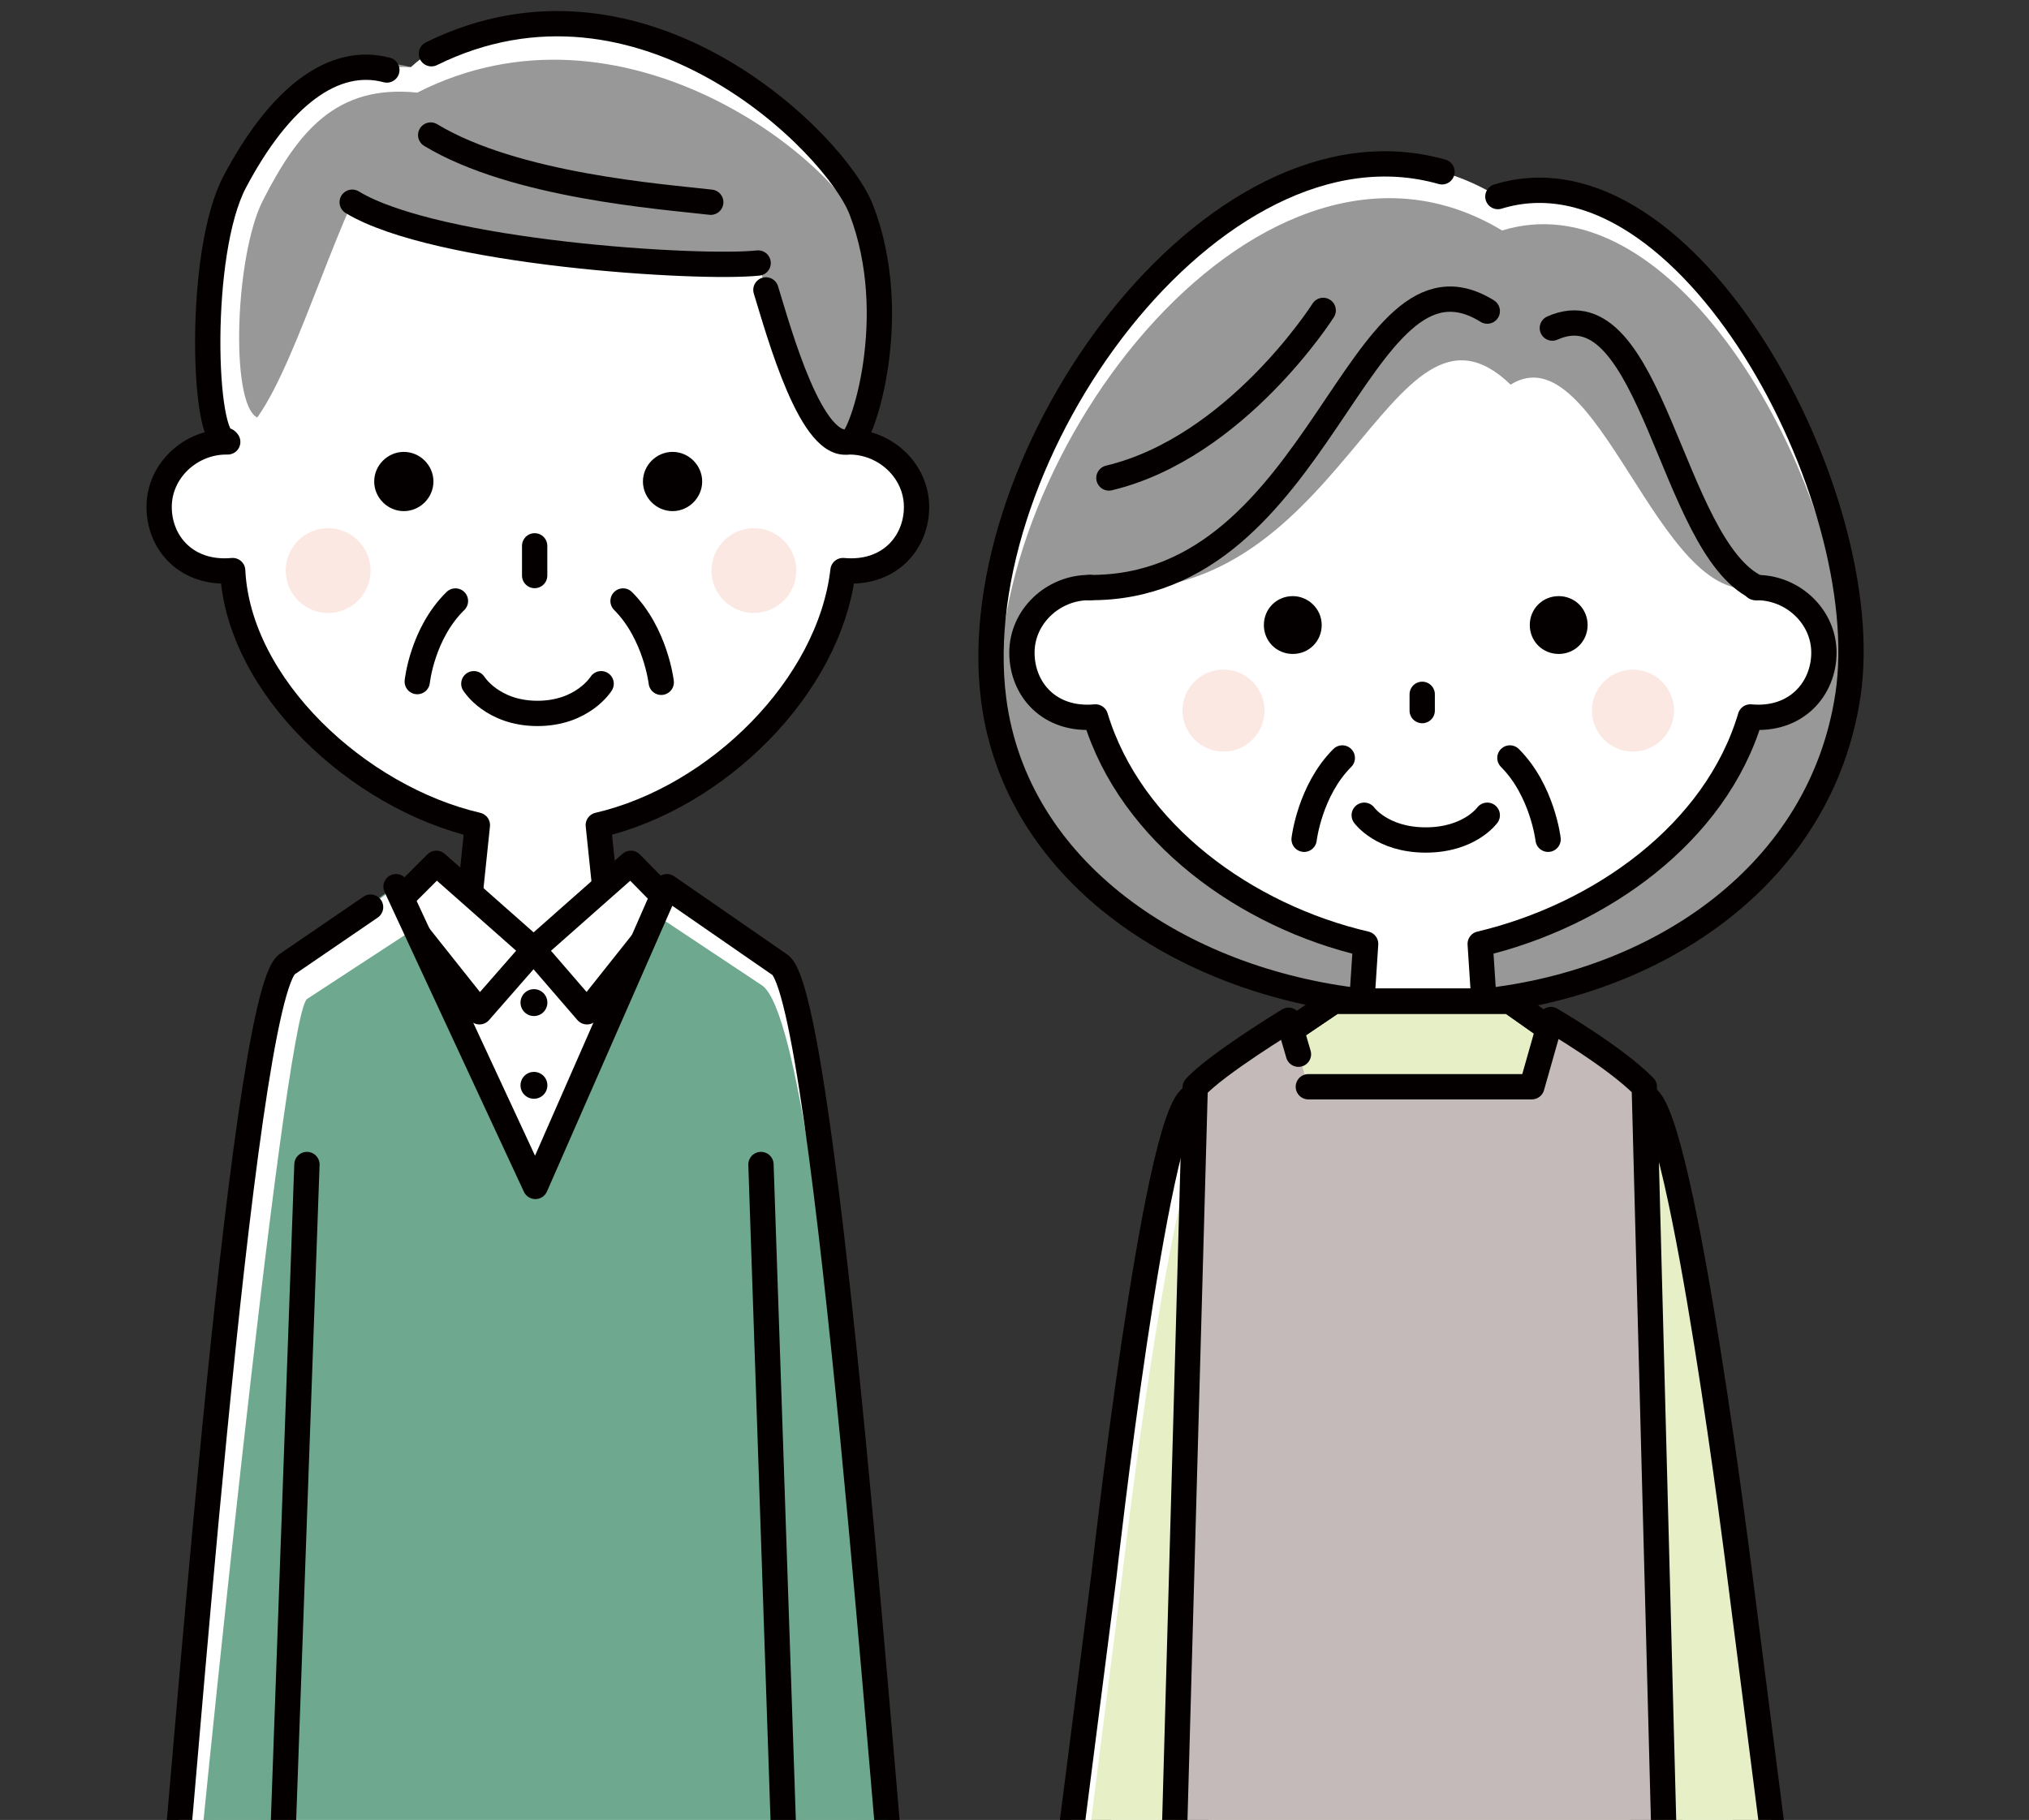 <?xml version="1.0" encoding="utf-8"?>
<!-- Generator: Adobe Illustrator 27.8.1, SVG Export Plug-In . SVG Version: 6.00 Build 0)  -->
<svg version="1.1" id="レイヤー_1" xmlns="http://www.w3.org/2000/svg" xmlns:xlink="http://www.w3.org/1999/xlink" x="0px"
	 y="0px" viewBox="0 0 286.9 257.4" style="enable-background:new 0 0 286.9 257.4;" xml:space="preserve">
<rect x="0" y="0" width="286.9" height="257.4" fill="#333333" stroke="none"/>
<style type="text/css">
	.st0{fill:#989898;}
	.st1{fill:#FFFFFF;}
	.st2{fill:none;stroke:#040000;stroke-width:3.578;stroke-linecap:round;stroke-linejoin:round;stroke-miterlimit:10;}
	.st3{fill:#040000;stroke:#040000;stroke-width:3.578;stroke-linecap:round;stroke-linejoin:round;stroke-miterlimit:10;}
	.st4{fill:#FCE8E2;}
	.st5{fill:#FFFFFF;stroke:#040000;stroke-width:3.578;stroke-linecap:round;stroke-linejoin:round;stroke-miterlimit:10;}
	.st6{fill:#E6EFC6;stroke:#040000;stroke-width:3.578;stroke-linecap:round;stroke-linejoin:round;stroke-miterlimit:10;}
	.st7{fill:#E6EFC6;}
	.st8{fill:#C4BAB9;}
	.st9{fill:#81AD6D;}
	.st10{fill:#040000;}
	.st11{fill:#6EA88E;}
</style>
<g>
	<g>
		<path class="st0" d="M201.6,142.1c28.1,0,55.5-15.7,59.7-43.8c4.2-28.1-22.9-78.7-49.5-70.5C177.5,7,135.7,61.7,140.5,98.9
			C144,125.8,172.2,142.1,201.6,142.1z"/>
		<g>
			<path class="st1" d="M209.9,142.7c0,0,15,6.6,21.6,12.3c4.8,4.2-6,90-6,90h-24.3h-24.3c0,0-12.9-83.6-6.3-90
				c6.6-6.3,21.9-12.3,21.9-12.3l0.6-9.2c-16.8-3.9-33.2-15.6-38.2-32.1c-6.5,0.6-10.4-3.9-10.4-9.1c0-5.1,4.4-9.2,9.5-9.2
				c0.1,0,0.1,0,0.2,0c2.4-24.6,22.3-47.8,47-47.8s44.6,23.1,47,47.8c0.1,0,0.1,0,0.2,0c5.1,0,9.5,4.1,9.5,9.2s-3.9,9.7-10.4,9.1
				c-4.9,16.5-21.3,28.1-38.2,32.1L209.9,142.7z"/>
			<g>
				<g>
					<line class="st2" x1="201.1" y1="98.2" x2="201.1" y2="100.5"/>
					<g>
						<path class="st3" d="M185.1,88.4c0,1.3-1,2.3-2.3,2.3s-2.3-1-2.3-2.3s1-2.3,2.3-2.3C184,86.1,185.1,87.1,185.1,88.4z"/>
						<path class="st3" d="M222.7,88.4c0,1.3-1,2.3-2.3,2.3s-2.3-1-2.3-2.3s1-2.3,2.3-2.3S222.7,87.1,222.7,88.4z"/>
					</g>
					<path class="st2" d="M192.9,115.3c0,0,2.5,3.5,8.7,3.5s8.7-3.5,8.7-3.5"/>
				</g>
				<g>
					<path class="st4" d="M178.8,100.5c0,3.2-2.6,5.8-5.8,5.8s-5.8-2.6-5.8-5.8c0-3.2,2.6-5.8,5.8-5.8S178.8,97.3,178.8,100.5z"/>
					<circle class="st4" cx="230.9" cy="100.5" r="5.8"/>
				</g>
				<g>
					<path class="st2" d="M189.8,107.2c-4.6,4.6-5.4,11.5-5.4,11.5"/>
					<path class="st2" d="M213.5,107.2c4.6,4.6,5.4,11.5,5.4,11.5"/>
				</g>
			</g>
			<g>
				<g>
					<path class="st0" d="M248.4,83.1c11.9-3.7-3.2-61.3-36.6-55.3c-39.5-20-74.4,55.3-57.7,55.3c35.8,4.4,42.2-45.4,59.5-28.7
						C225.9,46.7,234.5,86.1,248.4,83.1z"/>
					<path class="st1" d="M212.4,32.6c22-6.8,43.5,26.6,48,54.3c-2.5-28.4-25.2-66.2-48.6-59.1C177.5,7,136.3,61.7,141.1,98.9
						c0.1,0.7,0.2,1.5,0.3,2.2C138.8,64,178.8,12.3,212.4,32.6z"/>
				</g>
				<g>
					<path class="st2" d="M170.6,153.8c6.6-6.3,21.9-11.1,21.9-11.1l0.6-9.2c-16.8-3.9-33.2-15.6-38.2-32.1
						c-6.5,0.6-10.4-3.9-10.4-9.1c0-5.1,4.4-9.2,9.5-9.2c0.1,0,0.1,0,0.2,0"/>
					<path class="st2" d="M248.2,83.1c0.1,0,0.1,0,0.2,0c5.1,0,9.5,4.1,9.5,9.2s-3.9,9.7-10.4,9.1c-4.9,16.5-21.3,28.1-38.2,32.1
						l0.6,9.2c0,0,15,5.4,21.6,11.1"/>
				</g>
				<g>
					<path class="st2" d="M219.5,46.4c14.1-6.3,16.7,30.8,28.9,36.7"/>
					<path class="st2" d="M154,83.1c33.1,0.3,37.8-50.6,56.3-39.1"/>
					<path class="st2" d="M156.8,67.6c18-4.3,30.3-23.7,30.3-23.7"/>
				</g>
				<g>
					<path class="st2" d="M211.8,27.8c26.7-8.2,53.7,42.4,49.5,70.5c-3.8,25.3-26.6,40.6-51.5,43.3"/>
					<path class="st2" d="M192.6,141.6c-25.8-2.9-49-18.5-52.1-42.7c-4.4-34.4,31-83.8,63.4-74.6"/>
				</g>
			</g>
		</g>
		<g>
			<g>
				<g>
					<path class="st5" d="M161.7,280.5c0.9,2.9,1.7,6.9,1.9,12.4c0.1,4.1-0.3,13-3.7,10.6c0,0,1.7,6.2-0.8,7.6s-5.8-1.6-7.4-4.5
						c-1.6-2.9-2.7-9.7-2.3-12.7c0.7-6.2,3.6-15.1,3.6-15.1l6-55.1c0,0,5.3-65,11.6-70s6.8,33.6,6.8,33.6l-6.2,39.8
						C171.2,227.2,163.2,274.3,161.7,280.5z"/>
					<path class="st2" d="M159.2,293.1c0,0-0.8,6.6,0.7,10.4"/>
				</g>
				<g>
					<path class="st5" d="M240.4,280.5c-0.9,2.9-1.7,6.9-1.9,12.4c-0.1,4.1,0.3,13,3.7,10.6c0,0-1.7,6.2,0.8,7.6s5.8-1.6,7.4-4.5
						c1.6-2.9,2.7-9.7,2.3-12.7c-0.7-6.2-3.6-15.1-3.6-15.1l-6-55.1c0,0-5.3-65-11.6-70s-6.7,33.6-6.7,33.6l6.2,39.8
						C230.9,227.2,238.8,274.3,240.4,280.5z"/>
					<path class="st2" d="M242.9,293.1c0,0,0.8,6.6-0.7,10.4"/>
				</g>
			</g>
			<polygon class="st6" points="213.5,141.6 188.6,141.6 168.5,155.2 171.9,236.4 168.1,264.6 233.3,264.6 229.2,235.2 232.8,155.2 
							"/>
			<g>
				<g>
					<path class="st7" d="M168.5,154c-5.2,3-12.4,68.8-12.4,68.8l-7,54.7l14.8,2l9-52.2l4.5-36.8C177.3,190.5,177.5,148.3,168.5,154
						z"/>
					<path class="st7" d="M232.8,154c5.2,3,13.2,68.8,13.2,68.8l7,54.7l-14.8,2l-9-52.2l-4.5-36.8
						C224.7,190.5,223.8,148.3,232.8,154z"/>
				</g>
				<path class="st1" d="M151.7,277.8l7-55.1c0,0,5.2-45.6,10.6-61.7c1.5-4.4,12.9-9.8,12.9-9.8l-0.9-5c0,0-11.3,6.9-14.2,10.5
					c-5.7,5.1-11.2,65.9-11.2,65.9l-7,54.7L151.7,277.8z"/>
				<g>
					<path class="st2" d="M168.5,155.2c-5.2,3-12.4,67.6-12.4,67.6l-7,54.7l14.8,2.1l2.4-13.8"/>
					<path class="st2" d="M232.8,155.2c5.2,3,13.2,67.6,13.2,67.6l7,54.7l-14.8,2.1l-3-17.6"/>
				</g>
				<g>
					<polyline class="st2" points="232.8,155.2 213.5,141.6 188.6,141.6 168.5,155.2 					"/>
					<line class="st2" x1="168.1" y1="264.6" x2="233.3" y2="264.6"/>
				</g>
			</g>
		</g>
		<g>
			<path class="st8" d="M232.5,153.8c-4.3-4.4-13.2-9.5-13.2-9.5l-2.7,9.5H185l-1.1-3.8l-1.7-5.7c0,0-10.2,5.8-13.2,9.5l-3.7,133.1
				c0,0,19.4,3.1,35.8,3.1c16.3,0,34.9-3.2,34.9-3.2L232.5,153.8z"/>
			<path class="st2" d="M183.6,149.1l-1.4-4.8c0,0-10.2,6.2-13.2,9.5l-3.7,133.1c0,0,19.4,3.1,35.8,3.1c16.3,0,34.9-3.2,34.9-3.2
				l-3.5-133.1c-4.1-4.2-13.2-9.5-13.2-9.5l-2.7,9.5H185"/>
		</g>
	</g>
	<g>
		<g>
			<path class="st1" d="M85.9,128.2c0,0,21,12.1,23.7,20.1c1.9,5.8-0.5,25.1-4.6,28.6v58H76.1H47.2v-58c-4.1-3.4-6.5-22.8-4.6-28.6
				c2.6-8,23.7-20.1,23.7-20.1l1.2-11.5c-16.8-3.9-33.8-19.6-34.6-36c-6.5,0.6-10.4-3.9-10.4-9s4.4-9.2,9.5-9.2c0.1,0,0.1,0,0.2,0
				c2.4-24.6,19.3-47.7,44-47.7s41.6,23.1,44,47.7c0.1,0,0.1,0,0.2,0c5.1,0,9.5,4.1,9.5,9.2s-3.9,9.6-10.4,9
				c-1.9,16.4-17.8,32.1-34.6,36L85.9,128.2z"/>
			<g>
				<g>
					<line class="st2" x1="75.6" y1="77.2" x2="75.6" y2="81.4"/>
					<path class="st2" d="M67,96.7c0,0,2.6,4.2,9,4.2s9-4.2,9-4.2"/>
					<g>
						<path class="st3" d="M59.5,68.1c0,1.3-1.1,2.4-2.4,2.4c-1.3,0-2.4-1.1-2.4-2.4s1.1-2.4,2.4-2.4S59.5,66.8,59.5,68.1z"/>
						<path class="st3" d="M97.5,68.1c0,1.3-1.1,2.4-2.4,2.4s-2.4-1.1-2.4-2.4s1.1-2.4,2.4-2.4S97.5,66.8,97.5,68.1z"/>
					</g>
				</g>
				<g>
					<path class="st4" d="M52.4,80.7c0,3.3-2.7,6-6,6c-3.3,0-6-2.7-6-6s2.7-6,6-6C49.7,74.7,52.4,77.4,52.4,80.7z"/>
					<path class="st4" d="M112.6,80.7c0,3.3-2.7,6-6,6s-6-2.7-6-6s2.7-6,6-6S112.6,77.4,112.6,80.7z"/>
				</g>
				<g>
					<path class="st2" d="M64.4,85C59.7,89.6,59,96.4,59,96.4"/>
					<path class="st2" d="M88.1,85c4.6,4.6,5.4,11.5,5.4,11.5"/>
				</g>
			</g>
			<g>
				<path class="st0" d="M122.3,31.1C107.2-0.6,68.8,0.3,58.1,9.5c-11.7-3.1-19.6,6.1-24.9,16.2C28,35.8,28.7,62.6,32,62.4
					c6.1-0.4,11.7-20.1,17.8-33.8c10.1,6.3,49.7,9.3,57.4,8.6c1.8,5.8,7.6,26.9,13,25.2C121.8,61.9,127.6,42.4,122.3,31.1z"/>
				<path class="st1" d="M121.2,29.7c-11-24-48.2-34-63.1-20.2C45.9,9,38.4,15.6,33.2,25.8c-5.2,10-4.5,36.8-1.2,36.6
					c0.9-0.1,4-0.9,4.9-3.2c-4.5-0.3-3.8-23,0.3-30.9c4.9-9.6,10.3-16.4,21.8-15.2c29.1-14.8,59.3,9.5,63.3,19.9L121.2,29.7z"/>
			</g>
			<g>
				<path class="st2" d="M108.3,41c1.8,5.8,6.5,23.2,12,21.4c1.6-0.5,7.3-17.6,1.5-32.7c-3.6-9.4-31-36.8-60.8-22.1"/>
				<path class="st2" d="M60.9,19.1c11.9,7.2,32.7,8.7,39.6,9.5"/>
				<path class="st2" d="M49.8,28.6c11.9,7.2,49,9.5,57.4,8.6"/>
				<path class="st2" d="M54.7,9.9c-7.5-2-15.1,3.7-21.5,15.8c-5.3,10-4.5,36.9-1.2,36.6"/>
			</g>
			<g>
				<path class="st2" d="M42.6,148.3c2.6-8,23.7-20.1,23.7-20.1l1.2-11.5c-16.8-3.9-33.8-19.6-34.6-36c-6.5,0.6-10.4-3.9-10.4-9
					s4.4-9.2,9.5-9.2c0.1,0,0.1,0,0.2,0"/>
				<path class="st2" d="M109.5,148.3c-2.6-8-23.7-20.1-23.7-20.1l-1.2-11.5c16.8-3.9,32.7-19.6,34.6-36c6.5,0.6,10.4-3.9,10.4-9
					s-4.4-9.2-9.5-9.2c-0.1,0-0.1,0-0.2,0"/>
			</g>
		</g>
		<g>
			<g>
				<g>
					<path class="st5" d="M37.1,272.4c0.8,3,0.5,7.1,0.5,12.9c0,4.3-0.5,13.5-3.8,11.1c0,0,1.6,6.4-0.9,7.9s-5.8-1.6-7.4-4.5
						c-1.6-2.9-2.6-10-2.2-13.2c0.8-6.5,3.9-15.7,3.9-15.7l5.6-56.7c0,0,3.2-68.5,9.6-73.8s10.5,35.3,10.5,35.3l-8,41.9
						C45,217.6,38.7,265.9,37.1,272.4z"/>
					<path class="st2" d="M32.9,286.3c0,0-0.8,6.6,0.7,10.4"/>
				</g>
				<g>
					<path class="st5" d="M114.2,272.4c-0.8,3-0.5,7.1-0.5,12.9c0,4.3,0.5,13.5,3.8,11.1c0,0-1.6,6.4,0.9,7.9s5.8-1.6,7.4-4.5
						c1.5-2.9,2.6-10,2.2-13.2c-0.8-6.5-3.9-15.7-3.9-15.7l-5.6-56.7c0,0-3.2-68.5-9.6-73.8s-10.5,35.3-10.5,35.3l8,41.9
						C106.3,217.6,112.6,265.9,114.2,272.4z"/>
					<path class="st2" d="M118.4,286.3c0,0,0.8,6.6-0.7,10.4"/>
				</g>
			</g>
			<g>
				<g>
					<g>
						<path class="st9" d="M111.3,273.9c0,0-14,1.6-35.6,1.6s-36.2-1.6-36.2-1.6l3-137.6l17.7-11l15.3,9l15.3-9l17.7,11L111.3,273.9
							z"/>
						<g>
							<circle class="st9" cx="75.5" cy="141.8" r="1.9"/>
							<circle class="st9" cx="75.5" cy="153.5" r="1.9"/>
						</g>
						<g>
							<polygon class="st9" points="67.8,143.1 55.8,128 61.7,122.1 75.5,134.3 							"/>
							<polygon class="st9" points="83,143.1 95,128 89.2,122.1 75.4,134.3 							"/>
						</g>
						<path class="st9" d="M111.3,273.9c0,0-14,1.6-35.6,1.6s-36.2-1.6-36.2-1.6l1.2-137.6l15.3-11l19.7,42.4l18.6-42.4l15.9,11
							L111.3,273.9z"/>
						<g>
							<path class="st9" d="M40.7,136.3c-6.7,3.7-15.6,129.9-16.3,131c-0.7,1.1,15.1,3,15.1,3L49.6,154L40.7,136.3z"/>
							<path class="st9" d="M110.2,136.3c6.7,3.7,15.6,131.1,16.3,132.1s-15.2,2.4-15.2,2.4l-10-116.8L110.2,136.3z"/>
						</g>
					</g>
					<g>
						<path class="st1" d="M111.3,273.9c0,0-14,1.6-35.6,1.6s-36.2-1.6-36.2-1.6l3-137.6l17.7-11l15.3,9l15.3-9l17.7,11L111.3,273.9
							z"/>
						<g>
							<circle class="st10" cx="75.5" cy="141.8" r="1.9"/>
							<circle class="st10" cx="75.5" cy="153.5" r="1.9"/>
						</g>
						<g>
							<polygon class="st5" points="67.8,143.1 55.8,128 61.7,122.1 75.5,134.3 							"/>
							<polygon class="st5" points="83,143.1 95,128 89.2,122.1 75.4,134.3 							"/>
						</g>
						<path class="st11" d="M111.3,273.9c0,0-14,1.6-35.6,1.6s-36.2-1.6-36.2-1.6l1.2-137.6l15.3-11l19.7,42.4l18.6-42.4l15.9,11
							L111.3,273.9z"/>
						<g>
							<path class="st11" d="M40.7,136.3c-6.7,3.7-15.6,129.9-16.3,131c-0.7,1.1,15.1,3,15.1,3L49.6,154L40.7,136.3z"/>
							<path class="st11" d="M110.2,136.3c6.7,3.7,15.6,131.1,16.3,132.1s-15.2,2.4-15.2,2.4l-10-116.8L110.2,136.3z"/>
						</g>
					</g>
				</g>
				<g>
					<path class="st1" d="M43.4,141.3L59,131.1l-2.9-5.7l-15.3,11c-6.5,3.5-16.3,130.9-16.3,130.9l3.2,1.2
						C27.6,268.4,40,144.2,43.4,141.3z"/>
					<path class="st1" d="M107.8,139.4c5.2,3.8,9.1,44.1,9.8,45.1c-0.7-1-1.3-44.3-7.3-48.1l-15.9-11l-1.5,4.1L107.8,139.4z"/>
				</g>
				<path class="st2" d="M107.6,164.7l3.7,109.2c0,0-14,1.5-35.6,1.6s-36.2-1.6-36.2-1.6l3.9-109.2"/>
				<g>
					<path class="st2" d="M52.4,128.3l-11.7,8c-6.7,3.7-15.6,129.9-16.3,131c-0.7,1.1,15.1,3,15.1,3"/>
				</g>
				<path class="st2" d="M56,125.4l19.7,42.4l18.6-42.4l15.9,11c6.7,3.7,15.6,131.1,16.3,132.1s-15.2,2.4-15.2,2.4"/>
			</g>
		</g>
	</g>
</g>
</svg>
